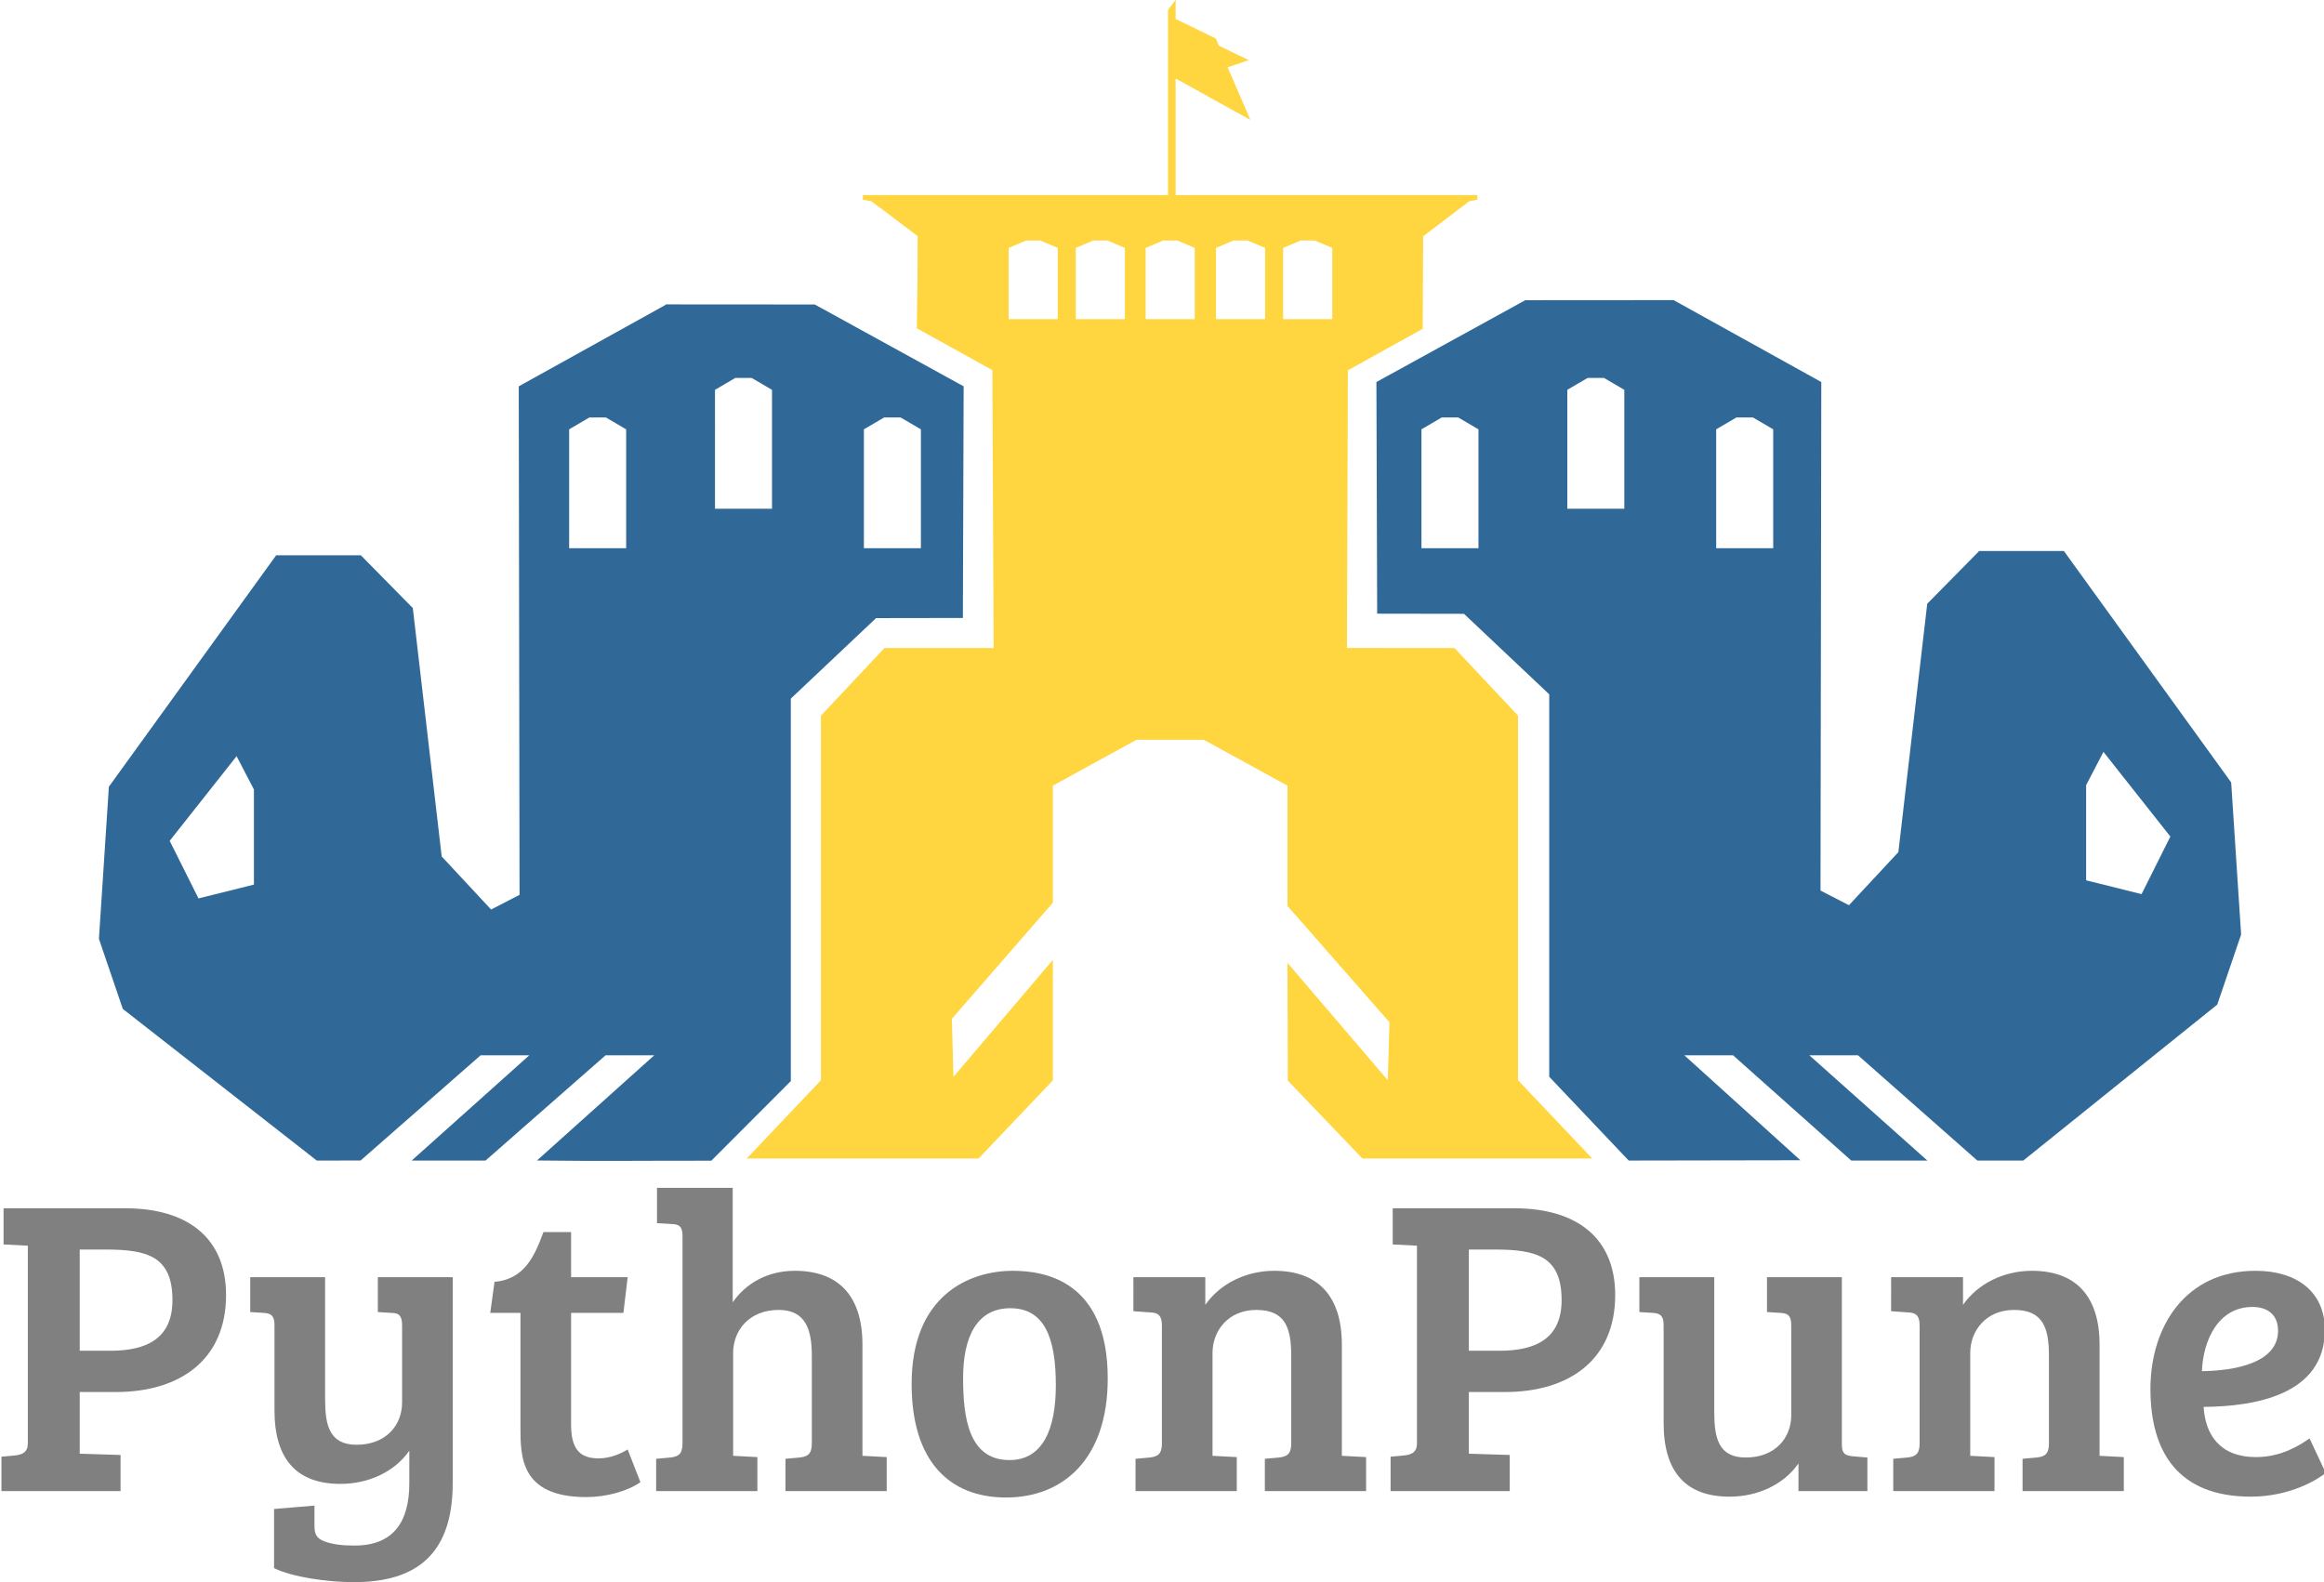 <?xml version="1.0" encoding="UTF-8" standalone="no"?>
<!-- Created with Inkscape (http://www.inkscape.org/) -->

<svg
   xmlns:dc="http://purl.org/dc/elements/1.1/"
   xmlns:cc="http://creativecommons.org/ns#"
   xmlns:rdf="http://www.w3.org/1999/02/22-rdf-syntax-ns#"
   xmlns:svg="http://www.w3.org/2000/svg"
   xmlns="http://www.w3.org/2000/svg"
   xmlns:sodipodi="http://sodipodi.sourceforge.net/DTD/sodipodi-0.dtd"
   xmlns:inkscape="http://www.inkscape.org/namespaces/inkscape"
   width="15cm"
   height="10.214cm"
   viewBox="0 0 150 102.14"
   version="1.1"
   id="svg1241"
   inkscape:version="0.92.4 (unknown)"
   sodipodi:docname="PythonPune_banner.svg"
   inkscape:export-filename="/home/akgaikwad/design/Python_Pune/final/PythonPune_logo_white.png"
   inkscape:export-xdpi="150"
   inkscape:export-ydpi="150">
  <defs
     id="defs1235" />
  <sodipodi:namedview
     id="base"
     pagecolor="#808080"
     bordercolor="#666666"
     borderopacity="1.0"
     inkscape:pageopacity="0.0"
     inkscape:pageshadow="2"
     inkscape:zoom="0.7"
     inkscape:cx="296.35369"
     inkscape:cy="181.78679"
     inkscape:document-units="mm"
     inkscape:current-layer="layer1"
     showgrid="false"
     inkscape:window-width="1920"
     inkscape:window-height="1016"
     inkscape:window-x="0"
     inkscape:window-y="27"
     inkscape:window-maximized="1"
     units="cm" />
  <g
     inkscape:label="Layer 1"
     inkscape:groupmode="layer"
     id="layer1"
     transform="translate(0,-194.86)">
    <g
       id="g1227"
       transform="matrix(0.124,0,0,0.124,-1274.545,214.283)"
       inkscape:export-filename="/home/akgaikwad/design/Python_Pune/final/PythonPune_Logo_print.png"
       inkscape:export-xdpi="150.00824"
       inkscape:export-ydpi="150.00824">
      <path
         style="fill:#306998;fill-opacity:1;stroke:#306998;stroke-width:2.092;stroke-linecap:butt;stroke-linejoin:miter;stroke-miterlimit:4;stroke-dasharray:none;stroke-opacity:1"
         d="m 10625.752,2.874 -76.099,42.217 0.41,264.749 -16.079,8.286 -26.491,-28.468 -15.026,-129.296 -26.491,-26.887 h -43.1 l -86.591,119.805 -5.141,78.684 12.259,35.981 100.431,78.527 22.056,-0.021 62.483,-54.783 h 28.468 l -61.223,54.804 h 35.312 l 62.479,-54.803 h 28.47 l -61.098,54.803 c 29.069,0.381 58.347,0.021 87.623,0.079 l 40.775,-40.845 V 206.586 l 45.003,-42.498 44.563,-0.069 0.387,-118.929 -76.699,-42.166 c 0,0 -51.123,-0.017 -76.681,-0.052 z m 35.276,36.193 h 9.122 l 11.329,6.635 v 63.532 h -31.765 V 45.702 Z m -75.917,20.561 h 9.124 l 11.327,6.635 v 63.532 h -31.765 V 66.263 Z m 153.416,0 h 9.122 l 11.329,6.635 v 63.532 h -31.765 V 66.263 Z m -336.606,175.465 9.886,18.979 v 50.612 l -30.467,7.589 -15.658,-31.314 z"
         id="path2664-35"
         inkscape:connector-curvature="0" />
      <path
         style="fill:#306998;fill-opacity:1;stroke:#306998;stroke-width:2.092;stroke-linecap:butt;stroke-linejoin:miter;stroke-miterlimit:4;stroke-dasharray:none;stroke-opacity:1"
         d="m 11149.456,0.637 c -25.558,0.036 -76.681,0.052 -76.681,0.052 l -76.697,42.166 0.387,118.929 44.561,0.07 45.003,42.498 v 199.12 l 40.777,43.003 86.213,-0.153 -60.427,-54.651 h 28.469 l 61.525,54.803 h 36.481 l -61.439,-54.803 h 28.468 l 62.139,54.803 h 23.141 l 100.429,-80.764 12.259,-35.981 -5.141,-78.684 -86.591,-119.805 h -43.1 l -26.491,26.886 -15.024,129.296 -26.493,28.468 -16.079,-8.286 0.41,-264.749 z m -44.792,38.43 h 9.125 l 11.327,6.635 v 63.532 h -31.766 V 45.702 Z m -75.915,20.561 h 9.124 l 11.328,6.635 v 63.532 h -31.766 V 66.263 Z m 153.414,0 h 9.124 l 11.328,6.635 v 63.532 h -31.766 V 66.263 Z m 191.124,173.228 36.239,45.865 -15.658,31.314 -30.467,-7.589 v -50.611 z"
         id="path2666-62"
         inkscape:connector-curvature="0" />
      <path
         style="fill:#ffd63f;fill-opacity:1;stroke:none;stroke-width:2.092;stroke-linecap:butt;stroke-linejoin:miter;stroke-miterlimit:4;stroke-dasharray:none;stroke-opacity:1"
         d="m 10727.736,-55.076 -0.02,2.416 4.377,0.808 6.339,4.687 17.807,13.437 -0.08,24.119 -0.352,23.865 39.315,21.782 0.659,144.687 h -56.822 l -33.052,35.181 v 189.802 l -38.656,40.765 h 120.701 l 38.657,-40.692 v -62.709 l -51.731,60.857 -0.839,-30.196 52.57,-60.437 v -60.927 l 43.503,-23.88 h 35.08 l 43.555,23.88 v 62.586 l 53.058,60.558 -0.839,30.195 -52.219,-61.117 0.167,61.3 38.831,40.583 h 119.659 l -38.657,-40.765 V 215.906 l -33.053,-35.181 -55.989,-0.035 0.473,-144.533 38.967,-21.648 0.209,-48.114 17.966,-13.659 5.923,-4.539 4.372,-0.928 -0.104,-2.345 z m 84.98,23.632 h 7.344 l 9.118,3.873 V 9.502 h -25.569 V -27.571 Z m 34.948,0 h 7.344 l 9.117,3.873 V 9.502 h -25.566 V -27.571 Z m 36.348,0 h 7.341 l 9.118,3.873 V 9.502 h -25.567 V -27.571 Z m 36.626,0 h 7.343 l 9.118,3.873 V 9.502 h -25.567 V -27.571 Z m 34.948,0 h 7.343 l 9.118,3.873 V 9.502 h -25.567 V -27.571 Z"
         id="path2668-9"
         inkscape:connector-curvature="0" />
      <path
         style="fill:#ffd63f;fill-opacity:1;stroke:none;stroke-width:2.092;stroke-linecap:butt;stroke-linejoin:miter;stroke-miterlimit:4;stroke-dasharray:none;stroke-opacity:1"
         d="m 10890.531,-156.708 -3.954,5.235 v 96.472 h 3.954 v -60.763 l 38.908,21.549 -11.843,-27.4 11.03,-3.715 -15.673,-7.547 -1.511,-3.716 -20.911,-10.171 z"
         id="path2670-1"
         inkscape:connector-curvature="0" />
    </g>
    <g
       aria-label="PythonPune"
       transform="matrix(0.143,0,0,0.143,-866.548,393.14)"
       style="font-style:normal;font-weight:normal;font-size:40px;line-height:1.25;font-family:sans-serif;letter-spacing:0px;word-spacing:0px;fill:#000000;fill-opacity:1;stroke:none"
       id="flowRoot951-1-2">
      <path
         d="m 6060.429,-713.471 h 53.76 v -16.32 l -18.432,-0.576 v -27.84 h 16.32 c 28.992,0 49.728,-14.592 49.728,-43.776 0,-25.728 -17.28,-39.168 -45.504,-39.168 h -54.912 v 16.32 l 10.944,0.576 v 89.28 c 0,3.84 -2.304,4.992 -5.568,5.376 l -6.336,0.576 z m 35.328,-63.36 v -45.696 h 11.712 c 18.816,0 30.144,3.072 30.144,22.848 0,17.088 -11.328,22.848 -28.032,22.848 z"
         style="font-style:normal;font-variant:normal;font-weight:normal;font-stretch:normal;font-size:192px;font-family:'Bree Serif';-inkscape-font-specification:'Bree Serif';fill:#808080;fill-opacity:1"
         id="path821"
         inkscape:connector-curvature="0" />
      <path
         d="m 6244.527,-717.119 c 0,17.472 -7.104,28.224 -24.768,28.224 -5.76,0 -9.984,-0.576 -13.632,-1.92 -3.456,-1.344 -4.416,-3.264 -4.416,-6.912 v -9.216 l -18.24,1.536 v 26.688 c 8.064,4.032 24,6.336 36.096,6.336 28.608,0 44.544,-13.056 44.544,-44.736 v -92.928 h -33.792 v 15.744 l 6.144,0.384 c 3.648,0 4.8,1.536 4.8,5.76 v 34.752 c 0,9.984 -7.104,19.008 -20.544,19.008 -12.288,0 -14.208,-8.832 -14.208,-20.544 v -55.104 h -33.792 v 15.744 l 6.144,0.384 c 3.264,0.192 4.8,1.344 4.8,5.376 v 38.592 c 0,22.656 10.56,33.216 29.76,33.216 12.672,0 24.384,-5.376 31.104,-14.976 z"
         style="font-style:normal;font-variant:normal;font-weight:normal;font-stretch:normal;font-size:192px;font-family:'Bree Serif';-inkscape-font-specification:'Bree Serif';fill:#808080;fill-opacity:1"
         id="path823"
         inkscape:connector-curvature="0" />
      <path
         d="m 6305.058,-830.399 c -4.032,10.944 -8.64,21.312 -22.08,22.464 l -1.92,14.016 h 13.632 v 51.264 c 0,13.44 -0.192,31.872 29.76,31.872 9.024,0 18.624,-2.688 24.384,-6.72 l -5.76,-14.784 c -3.072,1.92 -7.872,4.032 -13.056,4.032 -7.872,0 -12.48,-3.456 -12.48,-15.168 v -50.496 h 23.616 l 1.92,-16.128 h -25.536 v -20.352 z"
         style="font-style:normal;font-variant:normal;font-weight:normal;font-stretch:normal;font-size:192px;font-family:'Bree Serif';-inkscape-font-specification:'Bree Serif';fill:#808080;fill-opacity:1"
         id="path825"
         inkscape:connector-curvature="0" />
      <path
         d="m 6367.833,-734.975 c 0,4.8 -1.92,5.952 -5.568,6.336 l -6.336,0.576 v 14.592 h 45.696 v -15.36 l -10.944,-0.576 v -46.464 c 0,-9.984 7.104,-19.392 20.544,-19.392 12.288,0 14.976,9.024 14.976,20.736 v 39.552 c 0,4.8 -1.92,5.952 -5.568,6.336 l -6.336,0.576 v 14.592 h 45.696 v -15.36 l -10.944,-0.576 v -50.112 c 0,-22.656 -11.328,-33.408 -30.528,-33.408 -12.672,0 -22.272,5.952 -28.032,14.208 v -51.648 h -34.176 v 15.936 l 6.72,0.384 c 3.648,0.192 4.8,1.344 4.8,5.568 z"
         style="font-style:normal;font-variant:normal;font-weight:normal;font-stretch:normal;font-size:192px;font-family:'Bree Serif';-inkscape-font-specification:'Bree Serif';fill:#808080;fill-opacity:1"
         id="path827"
         inkscape:connector-curvature="0" />
      <path
         d="m 6515.406,-727.487 c -18.432,0 -20.928,-19.2 -20.928,-37.056 0,-18.432 6.144,-31.488 21.312,-31.488 15.36,0 20.544,13.248 20.544,34.752 0,19.968 -5.952,33.792 -20.928,33.792 z m -44.16,-34.368 c 0,34.752 16.896,51.264 42.624,51.264 25.344,0 45.888,-16.896 45.888,-53.76 0,-44.16 -28.608,-48.576 -42.816,-48.576 -19.776,0 -45.696,11.136 -45.696,51.072 z"
         style="font-style:normal;font-variant:normal;font-weight:normal;font-stretch:normal;font-size:192px;font-family:'Bree Serif';-inkscape-font-specification:'Bree Serif';fill:#808080;fill-opacity:1"
         id="path829"
         inkscape:connector-curvature="0" />
      <path
         d="m 6571.344,-794.687 8.064,0.576 c 3.456,0.192 4.8,1.728 4.8,5.952 v 53.184 c 0,4.8 -1.92,5.952 -5.568,6.336 l -6.336,0.576 v 14.592 h 45.696 v -15.36 l -10.944,-0.576 v -46.464 c 0,-9.984 7.104,-19.392 19.776,-19.392 13.056,0 15.744,8.064 15.744,20.736 v 39.552 c 0,4.8 -1.92,5.952 -5.568,6.336 l -6.336,0.576 v 14.592 h 45.696 v -15.36 l -10.944,-0.576 v -50.112 c 0,-22.656 -11.328,-33.408 -30.528,-33.408 -12.672,0 -24.384,5.76 -31.104,15.36 v -12.48 h -32.448 z"
         style="font-style:normal;font-variant:normal;font-weight:normal;font-stretch:normal;font-size:192px;font-family:'Bree Serif';-inkscape-font-specification:'Bree Serif';fill:#808080;fill-opacity:1"
         id="path831"
         inkscape:connector-curvature="0" />
      <path
         d="m 6687.429,-713.471 h 53.76 v -16.32 l -18.432,-0.576 v -27.84 h 16.32 c 28.992,0 49.728,-14.592 49.728,-43.776 0,-25.728 -17.28,-39.168 -45.504,-39.168 h -54.912 v 16.32 l 10.944,0.576 v 89.28 c 0,3.84 -2.304,4.992 -5.568,5.376 l -6.336,0.576 z m 35.328,-63.36 v -45.696 h 11.712 c 18.816,0 30.144,3.072 30.144,22.848 0,17.088 -11.328,22.848 -28.032,22.848 z"
         style="font-style:normal;font-variant:normal;font-weight:normal;font-stretch:normal;font-size:192px;font-family:'Bree Serif';-inkscape-font-specification:'Bree Serif';fill:#808080;fill-opacity:1"
         id="path833"
         inkscape:connector-curvature="0" />
      <path
         d="m 6902.631,-728.639 -6.72,-0.576 c -3.648,-0.384 -4.8,-1.344 -4.8,-5.568 v -75.264 h -33.792 v 15.744 l 6.144,0.384 c 3.648,0.192 4.8,1.536 4.8,5.76 v 40.512 c 0,9.984 -7.104,19.008 -20.544,19.008 -12.288,0 -14.208,-8.832 -14.208,-20.544 v -60.864 h -33.792 v 15.744 l 6.144,0.384 c 3.264,0.192 4.8,1.344 4.8,5.376 v 44.352 c 0,22.656 10.56,33.216 29.76,33.216 12.672,0 24.384,-5.376 31.104,-14.976 v 12.48 h 31.104 z"
         style="font-style:normal;font-variant:normal;font-weight:normal;font-stretch:normal;font-size:192px;font-family:'Bree Serif';-inkscape-font-specification:'Bree Serif';fill:#808080;fill-opacity:1"
         id="path835"
         inkscape:connector-curvature="0" />
      <path
         d="m 6913.344,-794.687 8.064,0.576 c 3.456,0.192 4.8,1.728 4.8,5.952 v 53.184 c 0,4.8 -1.92,5.952 -5.568,6.336 l -6.336,0.576 v 14.592 h 45.696 v -15.36 l -10.944,-0.576 v -46.464 c 0,-9.984 7.104,-19.392 19.776,-19.392 13.056,0 15.744,8.064 15.744,20.736 v 39.552 c 0,4.8 -1.92,5.952 -5.568,6.336 l -6.336,0.576 v 14.592 h 45.696 v -15.36 l -10.944,-0.576 v -50.112 c 0,-22.656 -11.328,-33.408 -30.528,-33.408 -12.672,0 -24.384,5.76 -31.104,15.36 v -12.48 h -32.448 z"
         style="font-style:normal;font-variant:normal;font-weight:normal;font-stretch:normal;font-size:192px;font-family:'Bree Serif';-inkscape-font-specification:'Bree Serif';fill:#808080;fill-opacity:1"
         id="path837"
         inkscape:connector-curvature="0" />
      <path
         d="m 7077.813,-812.927 c -31.488,0 -47.424,24.96 -47.424,53.376 0,28.608 12.672,48.576 45.312,48.576 18.048,0 30.72,-8.064 33.792,-10.752 l -7.296,-15.552 c -4.608,3.264 -12.864,8.448 -24.192,8.448 -16.32,0 -22.848,-10.176 -23.616,-22.656 22.656,-0.192 54.72,-5.184 54.72,-34.752 0,-17.088 -12.48,-26.688 -31.296,-26.688 z m 10.176,27.072 c 0,14.784 -20.16,18.048 -34.368,18.24 0.576,-14.208 7.488,-28.992 22.848,-28.992 6.912,0 11.52,3.648 11.52,10.752 z"
         style="font-style:normal;font-variant:normal;font-weight:normal;font-stretch:normal;font-size:192px;font-family:'Bree Serif';-inkscape-font-specification:'Bree Serif';fill:#808080;fill-opacity:1"
         id="path839"
         inkscape:connector-curvature="0" />
    </g>
  </g>
</svg>
